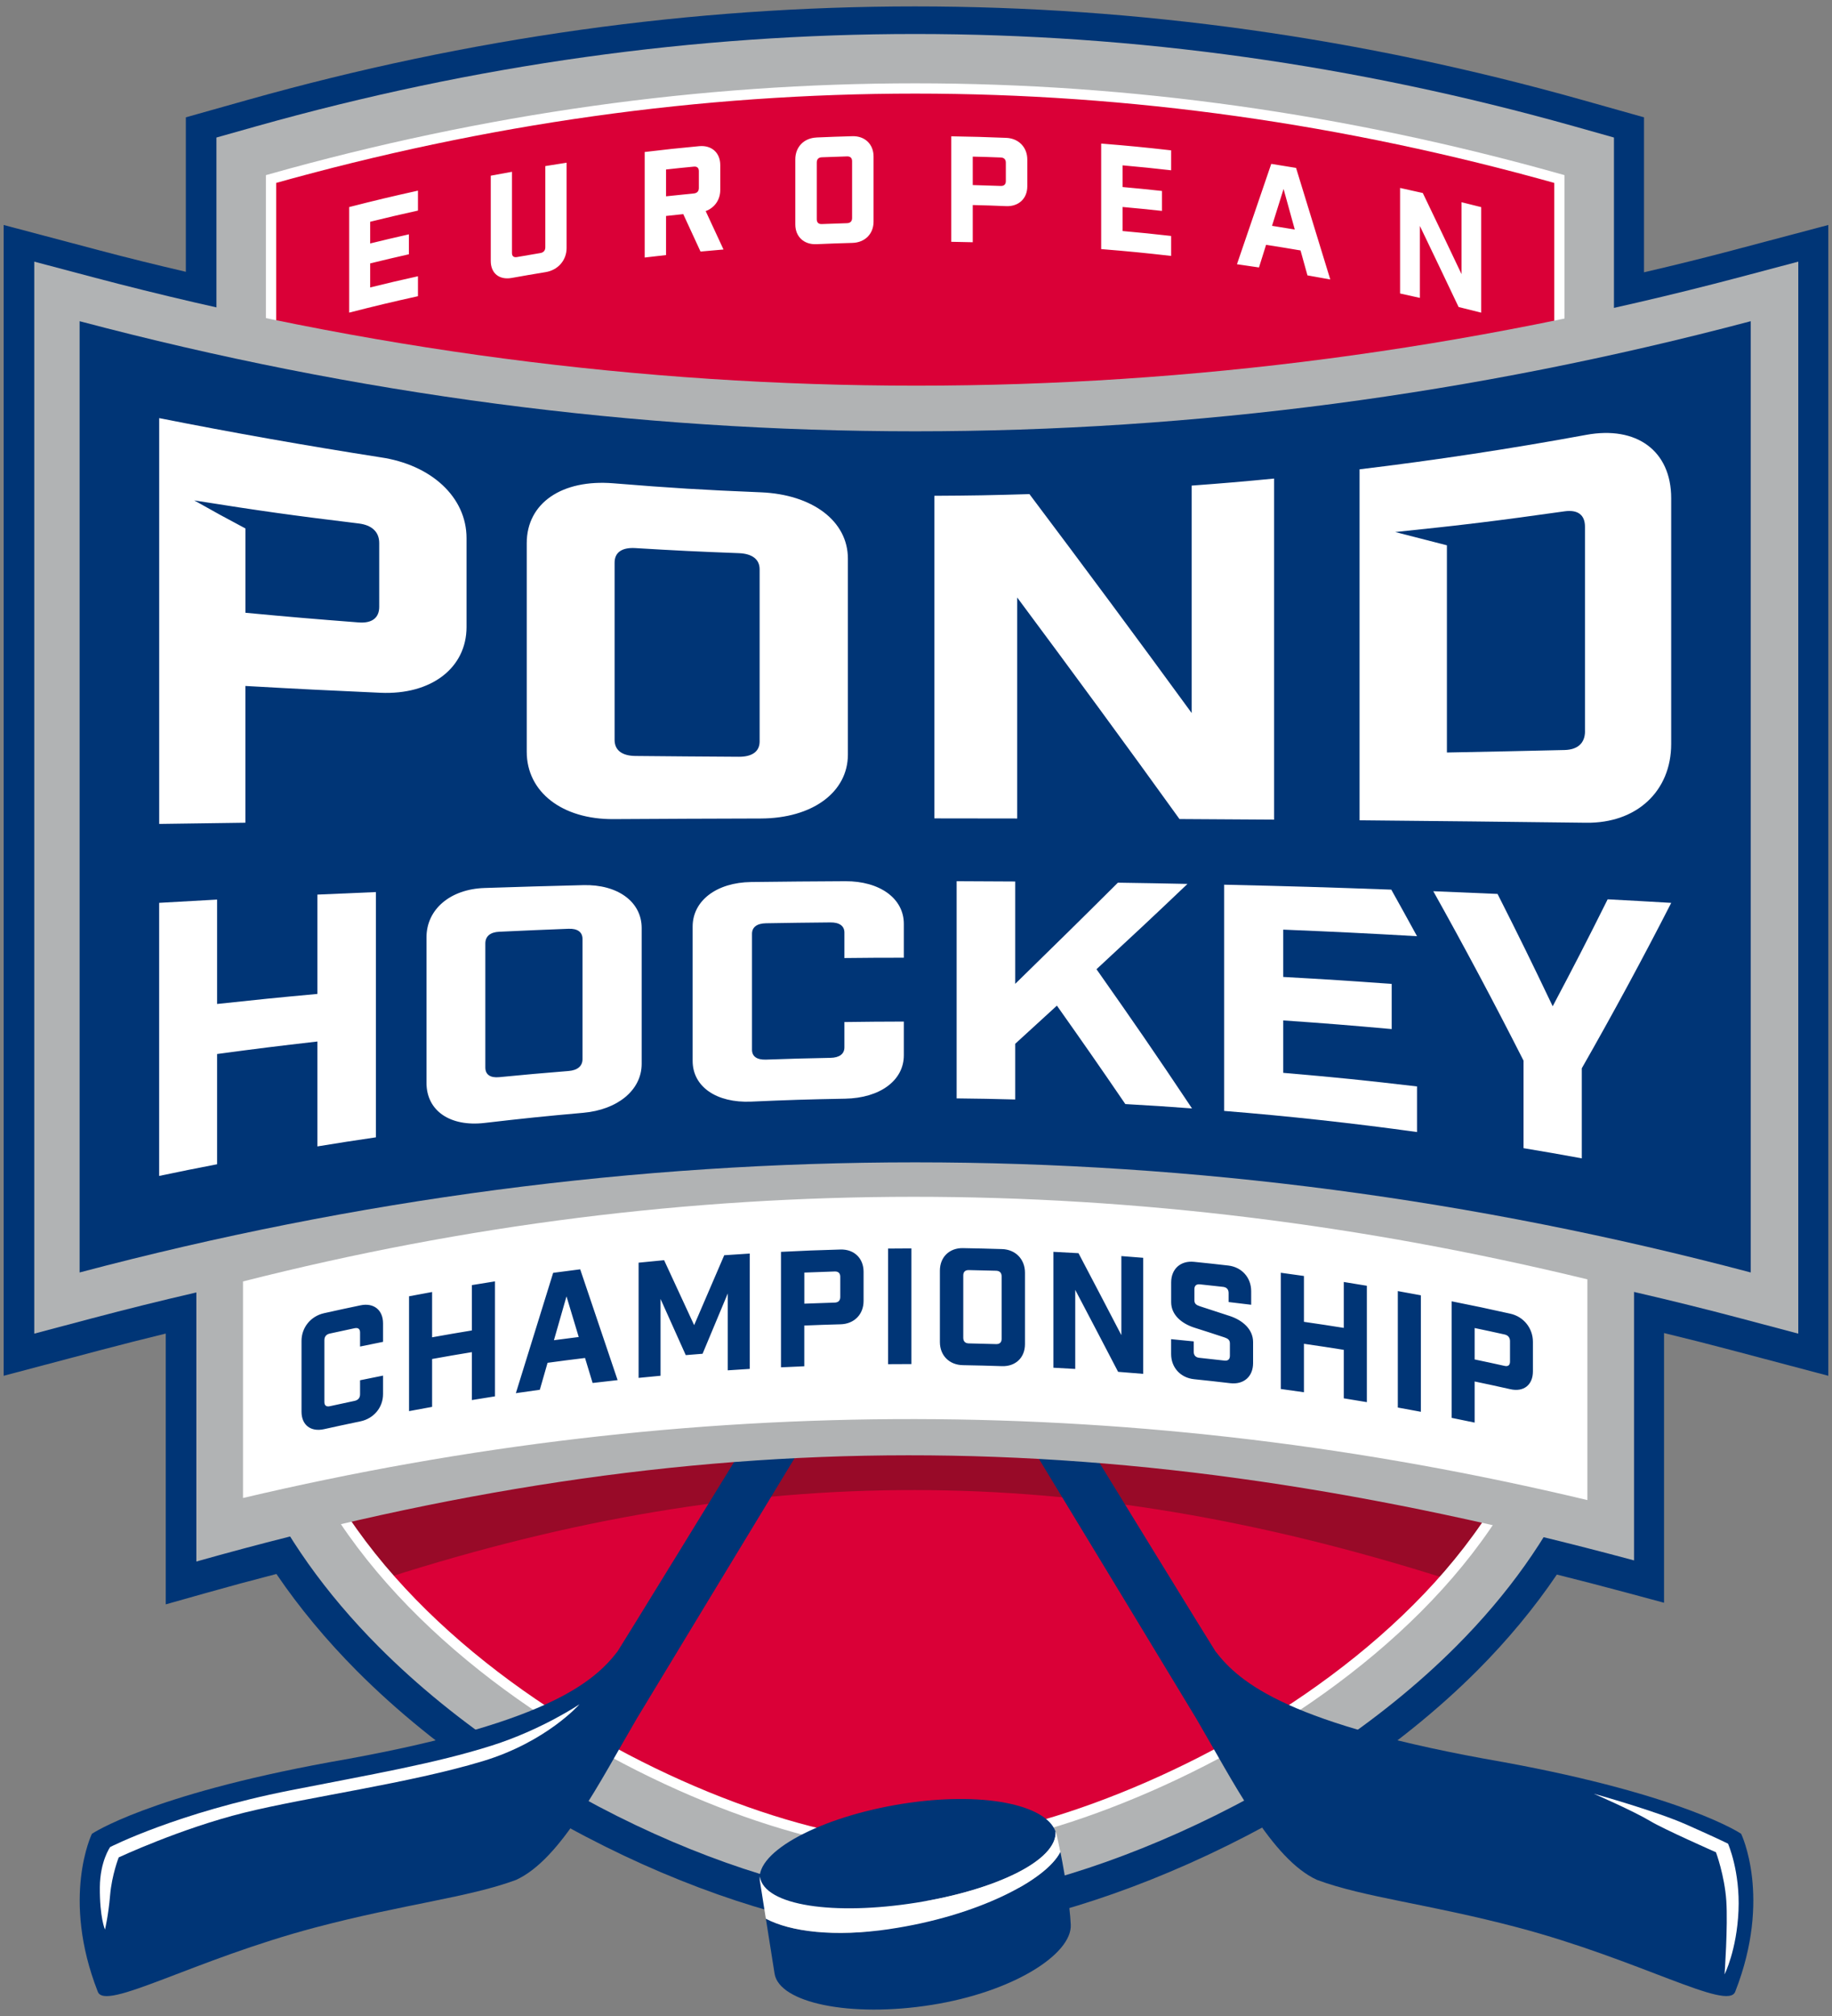 <?xml version="1.0" encoding="UTF-8"?>
<svg xmlns="http://www.w3.org/2000/svg" viewBox="0 0 500 550">
  <rect x="0" y="0" width="500" height="550" fill="#808080" stroke="none"/>
  <path d="m472.68 68.35c-7.44 1.97-15.31 3.92-23.99 5.94v-42.28l-16.9-4.76c-120.82-34-243.34-34-364.17 0l-16.9 4.76v42.14c-8.45-1.97-16.13-3.87-23.41-5.8l-26.31-6.97v313.96l26.31-6.97c5.94-1.57 11.97-3.1 17.93-4.55v73.88l10.52-2.97c6.47-1.83 13.09-3.62 19.68-5.32 6.25 9.19 13.63 18.07 21.94 26.42 44.79 44.98 112.63 71.87 152.33 71.88 39.34 0 109.25-27.56 153.61-72.09 8.21-8.24 15.46-17 21.59-26.05 6.32 1.58 12.64 3.22 18.82 4.88l10.43 2.81v-73.58c6.23 1.51 12.45 3.08 18.51 4.69l26.32 6.97v-313.96l-26.32 6.97zm-421.02 276.95c-9.54 2.21-19.15 4.59-28.58 7.08l-5.52 1.46v-270.95l5.52 1.46c10.24 2.71 21.08 5.33 34.11 8.26l10.09 2.26v-50.32l4.83-1.36c117.85-33.17 237.35-33.17 355.21 0l4.83 1.36v50.44l10.08-2.25c13.21-2.95 24.23-5.61 34.7-8.38l5.52-1.46v270.95l-5.52-1.46c-9.57-2.53-19.38-4.96-29.17-7.21l-10.13-2.33v72.89c-4.81-1.24-9.65-2.46-14.48-3.63l-5.82-1.42-3.17 5.08c-6.11 9.82-13.7 19.3-22.55 28.19-41.35 41.52-105.85 67.21-141.89 67.21-36.32 0-98.83-25.07-140.59-67.01-8.99-9.03-16.72-18.66-22.97-28.62l-3.2-5.09-5.83 1.47c-5.13 1.29-10.27 2.63-15.32 3.99v-72.94l-10.14 2.34z" fill="#003576"></path>
  <path d="m249.8 518.68h-.02c-38.01 0-103.18-25.98-146.45-69.44-29.09-29.22-44.4-62.71-44.26-96.84v-314.88l10.86-3.06c119.34-33.58 240.36-33.58 359.7 0l10.86 3.06v317.72c.14 32.99-14.71 65.44-42.95 93.79-42.85 43.02-110.05 69.65-147.74 69.65" fill="#b1b3b4"></path>
  <path d="m73.97 48.84c117.03-32.94 234.59-32.94 351.62 0v306.44c.37 89.77-124.18 148.54-175.8 148.53-52.91 0-176.19-60.35-175.82-151.32z" fill="#da0037"></path>
  <path d="m73.98 352.8c-.03 29.38 12.84 55.56 32.06 77.53 99.86-31.87 187.2-31.74 288.36.29 18.79-21.38 31.31-46.79 31.19-75.34v-3.26c-117.23-26.62-234.49-26.34-351.61.78z" fill="#980a28"></path>
  <path d="m73.97 48.84c117.03-32.94 234.59-32.94 351.62 0v306.44c.37 89.77-124.18 148.54-175.8 148.53-52.91 0-176.19-60.35-175.82-151.32z" fill="none" stroke="#fff" stroke-miterlimit="10" stroke-width="2.8"></path>
  <path d="m25.08 500.3s-8.46 17.36 1.6 43.04c1.93 5.5 26.04-8.68 59.47-17.51 24.16-6.38 41.73-8.15 54.68-12.95 12.38-5.64 22.85-26.79 32.99-44.06 1.31-2.23 29.55-48.78 68.14-112.38h-15.56c-33.3 54.27-56.86 92.61-57.85 94.09-6.62 8.64-20.17 20.09-78.56 30.22-49.52 9.06-64.91 19.55-64.91 19.55" fill="#003576"></path>
  <path d="m258.32 356.43c38.6 63.6 66.84 110.16 68.14 112.38 10.14 17.27 20.62 38.42 32.99 44.06 12.95 4.8 30.51 6.57 54.68 12.95 33.43 8.83 57.53 23.01 59.47 17.51 10.06-25.68 1.6-43.04 1.6-43.04s-15.39-10.5-64.91-19.56c-58.4-10.13-71.94-21.58-78.56-30.22-1-1.48-24.55-39.82-57.86-94.09h-15.56z" fill="#003576"></path>
  <path d="m28.66 526.44s-1.48-3.28-1.41-11.6c.06-7.05 2.81-10.93 2.81-10.93s18.3-9.39 49.27-15.49c22.03-4.34 39.37-7.28 54.9-12.2 13.61-4.31 23.93-11.26 23.93-11.26s-8.96 10.23-26.31 15.49c-20.15 6.1-47.83 9.78-65.19 14.08s-34.26 12.2-34.26 12.2-1.88 4.79-2.35 10.32c-.47 5.54-1.4 9.39-1.4 9.39" fill="#fff"></path>
  <path d="m435.02 489.37s16.89 4.69 25.34 8.45c8.45 3.75 11.26 5.16 11.26 5.16s3.33 7.51 2.86 18.3-3.8 17.36-3.8 17.36.94-13.17.47-20.08-2.82-13.23-2.82-13.23-14.19-6.26-17.83-8.45c-4.69-2.82-15.49-7.51-15.49-7.51" fill="#fff"></path>
  <path d="m21.73 347.15c151.29-40.06 304.81-40.05 456.09 0v-259.52c-151.29 40.05-304.8 40.05-456.09 0v259.52z" fill="#003576"></path>
  <path d="m250.07 304.64c71.94 0 143.87 8.8 215.37 26.41v-226.88c-143.01 35.21-287.74 35.21-430.74 0v226.88c71.5-17.61 143.43-26.41 215.37-26.41m-240.72 59.2v-292.46l15.92 4.22c149.17 39.49 300.44 39.49 449.61 0l15.92-4.22v292.46l-15.92-4.22c-149.17-39.49-300.44-39.49-449.61 0l-15.92 4.22z" fill="#b1b3b4"></path>
  <path d="m53.59 426.01c136.87-38.59 250.43-38.59 392.38-.3v-85.23c-130.82-33.18-261.7-32.87-392.38.87z" fill="#b1b3b4"></path>
  <path d="m66.32 408.68c122.54-28.9 244.45-28.7 366.92.57v-60.22c-123.12-29.89-245.12-30.36-366.92.57z" fill="#fff"></path>
  <path d="m21.73 347.15c151.29-40.06 304.81-40.05 456.09 0v-259.52c-151.29 40.05-304.8 40.05-456.09 0v259.52z" fill="#003576"></path>
  <g fill="#fff">
    <path d="m132.24 242.26c-9.38.31-15.84 5.83-15.84 13.47v39.68c0 7.65 6.46 12.04 15.84 10.95 10.76-1.25 16.16-1.81 26.96-2.77 9.41-.84 15.93-6.22 15.93-13.36v-37.05c0-7.14-6.52-11.94-15.93-11.7-10.8.27-16.2.43-26.96.78m26.74 46.69c0 1.9-1.35 3.04-3.81 3.24-7.57.61-11.36.95-18.91 1.68-2.46.24-3.8-.69-3.8-2.65v-33.82c0-1.96 1.34-3.09 3.8-3.2 7.55-.35 11.34-.52 18.91-.81 2.46-.09 3.81.89 3.81 2.79v32.79z"></path>
    <path d="m230.46 261.37c6.49-.07 9.73-.09 16.22-.09v-9.24c0-6.91-6.54-11.68-16-11.63-10.27.05-15.4.1-25.67.22-9.45.12-15.97 5.1-15.97 12.16v36.64c0 7.06 6.52 11.52 15.97 11.11 10.26-.45 15.4-.61 25.67-.8 9.46-.18 16-4.94 16-11.85v-9.19c-6.49.02-9.73.04-16.22.13v6.9c0 1.81-1.35 2.82-3.83 2.87-7.03.14-10.54.23-17.56.48-2.48.09-3.83-.86-3.83-2.69v-31.62c0-1.83 1.35-2.85 3.83-2.89 7.02-.12 10.54-.16 17.56-.23 2.48-.02 3.83.96 3.83 2.77z"></path>
    <path d="m288.46 274.36c7.47 10.58 11.21 15.93 18.67 26.85 7.29.41 10.93.65 18.2 1.19-10.42-15.6-15.63-23.14-26.07-37.98 9.94-9.21 14.91-13.82 24.83-23.27-7.59-.16-11.39-.22-18.99-.34-11.2 11.15-16.8 16.62-28.02 27.6v-27.92c-6.39-.05-9.59-.06-15.99-.08v59.25c6.4.07 9.6.13 15.99.3v-15.2c4.55-4.16 6.82-6.24 11.37-10.4"></path>
    <path d="m334.1 241.36v61.72c17.57 1.41 35.18 3.34 52.64 5.76v-12.44c-14.56-1.71-21.87-2.45-36.51-3.71v-14.3c11.86.82 17.79 1.3 29.6 2.36v-12.32c-11.81-.86-17.73-1.24-29.6-1.9v-12.91c14.64.61 21.95.96 36.51 1.79-2.81-5.13-4.21-7.67-7.02-12.7-18.19-.66-27.32-.93-45.62-1.35"></path>
    <path d="m431.71 316.02v-24.57c8.47-14.84 16.63-29.92 24.41-45.13-6.92-.41-10.4-.6-17.35-.97-5.99 12-8.99 17.82-15 29.18-6.01-12.6-9.02-18.71-15.05-30.65-7-.31-10.51-.46-17.54-.74 8.52 15.22 16.74 30.66 24.63 46.22v23.88c6.37 1.06 9.56 1.62 15.91 2.78"></path>
    <path d="m43.44 320.81c6.31-1.32 9.48-1.96 15.81-3.18v-30.08c10.92-1.47 16.39-2.15 27.38-3.41v28.62c6.38-1.04 9.57-1.54 15.97-2.48v-66.91c-6.4.26-9.6.4-15.97.69v27.1c-10.99 1.01-16.46 1.56-27.38 2.74v-28.48c-6.34.34-9.5.52-15.81.89v74.49z"></path>
    <path d="m321.9 223.45c10.34.05 15.51.09 25.83.16v-93.05c-8.98.87-13.48 1.25-22.49 1.92v62.05c-14.61-20.03-29.38-39.93-44.28-59.73-10.37.31-15.56.41-25.94.46v88.01c9.04 0 13.56 0 22.6.03v-60.29c14.91 20.05 29.7 40.16 44.29 60.44m-90.5-17.6v-53.45c0-10.29-9.71-17.51-23.76-18.09-16.12-.66-24.18-1.16-40.25-2.46-14-1.14-23.64 5.37-23.64 16.33v56.92c0 10.96 9.64 18.45 23.64 18.37 16.07-.09 24.12-.13 40.25-.17 14.05-.04 23.76-7.15 23.76-17.44m-24.09-3.57c0 2.72-2.01 4.19-5.69 4.17-11.3-.07-16.95-.11-28.22-.22-3.67-.04-5.67-1.58-5.67-4.38v-48.36c0-2.8 2-4.19 5.67-3.97 11.28.68 16.92.95 28.22 1.38 3.67.14 5.69 1.68 5.69 4.4v46.99zm-79.99-31.24v-24.24c0-11.19-9.63-20.03-23.5-22.05-20.26-3.17-40.26-6.7-60.38-10.69v110.71c9.38-.14 14.09-.21 23.52-.33v-37.31c14.68.83 22.06 1.2 36.86 1.86 13.87.62 23.5-6.77 23.5-17.96m-23.83-5.5c0 3.03-1.98 4.55-5.61 4.27-12.41-.96-18.59-1.48-30.91-2.64v-23c-5.6-2.97-8.39-4.5-13.97-7.65 17.85 2.84 26.84 4.1 44.88 6.29 3.63.44 5.61 2.32 5.61 5.35z"></path>
    <path d="m456.11 202.95v-67.04c0-12.92-9.44-19.81-23.2-17.27-20.51 3.78-41.14 6.91-61.85 9.4v95.75c20.62.19 41.23.42 61.85.67 13.76.18 23.2-8.59 23.2-21.51m-23.52-3.46c0 3.23-1.97 5.04-5.58 5.13-12.8.3-19.22.43-32.11.68v-56.53c-5.64-1.46-8.46-2.19-14.11-3.62 18.57-1.92 27.82-3.05 46.21-5.65 3.61-.51 5.58.96 5.58 4.19v55.82z"></path>
  </g>
  <g fill="#003576">
    <path d="m98.27 367.36c2.51-.52 3.76-.78 6.27-1.28v-5.05c0-3.65-2.53-5.68-6.18-4.91-3.97.83-5.95 1.26-9.91 2.14-3.65.81-6.16 3.92-6.16 7.57v19.29c0 3.65 2.51 5.59 6.16 4.78 3.96-.88 5.94-1.3 9.91-2.13 3.65-.76 6.18-3.78 6.18-7.43v-5.05c-2.51.5-3.76.75-6.27 1.27v3.83c0 .96-.52 1.58-1.48 1.79-2.71.57-4.07.86-6.78 1.46-.96.21-1.48-.2-1.48-1.15v-16.87c0-.96.52-1.59 1.48-1.8 2.71-.6 4.07-.89 6.78-1.46.96-.2 1.48.21 1.48 1.17zm13.37 17.62c2.51-.47 3.77-.7 6.29-1.16v-13.06c4.33-.78 6.5-1.16 10.85-1.87v13.07c2.52-.41 3.78-.61 6.31-1.01v-31.37c-2.53.39-3.79.6-6.31 1.02v12.37c-4.34.72-6.51 1.09-10.85 1.87v-12.36c-2.52.46-3.77.69-6.29 1.17zm37.79-13.18c4.09-.56 6.14-.82 10.24-1.32.83 2.73 1.24 4.09 2.07 6.82 2.73-.32 4.09-.48 6.82-.78-4.08-12.12-6.13-18.17-10.21-30.23-2.95.37-4.43.56-7.38.96-4.08 13.11-6.11 19.67-10.18 32.83 2.61-.39 3.92-.57 6.54-.93.84-2.94 1.26-4.41 2.11-7.35m5.17-18.13c1.34 4.43 2 6.65 3.34 11.09-2.71.34-4.06.51-6.77.87 1.37-4.79 2.06-7.18 3.43-11.96m50.02-11.68c-2.79.17-4.19.26-6.97.46-3.28 7.61-4.93 11.43-8.21 19.07-3.28-7.11-4.92-10.65-8.2-17.72-2.79.26-4.18.4-6.96.68v31.43c2.4-.24 3.59-.36 5.99-.58v-20.96c2.75 6.12 4.13 9.18 6.88 15.33 1.84-.15 2.75-.23 4.59-.37 2.75-6.59 4.13-9.89 6.88-16.46v20.98c2.4-.16 3.6-.24 6-.39v-31.48zm8.52-.47v31.5c2.55-.13 3.82-.18 6.36-.28v-11.11c3.96-.16 5.94-.23 9.9-.34 3.71-.1 6.28-2.68 6.28-6.36v-7.97c0-3.68-2.57-6.17-6.28-6.07-6.51.18-9.76.31-16.27.64m6.38 14.14v-8.49c3.32-.14 4.99-.2 8.31-.3.97-.03 1.5.48 1.5 1.44v5.52c0 .96-.53 1.5-1.5 1.53-3.32.1-4.99.16-8.31.29m22.85 16.51c2.55-.02 3.82-.03 6.37-.03v-31.55c-2.55 0-3.82.01-6.37.04zm20.43-31.66c-3.71-.06-6.28 2.46-6.28 6.15v19.47c0 3.68 2.57 6.25 6.28 6.31 4.26.08 6.39.13 10.66.27 3.71.12 6.28-2.32 6.28-6v-19.49c0-3.69-2.56-6.34-6.28-6.45-4.26-.13-6.39-.18-10.66-.26m10.57 24.74c0 .96-.53 1.47-1.5 1.44-2.99-.09-4.48-.13-7.47-.19-.97-.02-1.5-.56-1.5-1.52v-17.02c0-.96.53-1.48 1.5-1.46 2.99.06 4.48.09 7.47.18.97.03 1.5.57 1.5 1.54v17.02zm32.68-22.58v21.58c-4.68-8.99-7.02-13.46-11.7-22.36-2.74-.16-4.11-.24-6.85-.37v31.62c2.38.12 3.58.19 5.96.33v-21.57c4.68 8.9 7.02 13.37 11.7 22.36 2.74.21 4.1.32 6.84.55v-31.66c-2.38-.2-3.57-.29-5.96-.47m29.28 12.54c2.46.28 3.69.43 6.16.74v-3.7c0-3.7-2.55-6.57-6.25-7-3.73-.43-5.6-.63-9.33-1.01-3.7-.38-6.26 1.94-6.26 5.63v5.37c0 3.52 2.91 5.86 6.34 6.96 3.28 1.04 4.91 1.57 8.19 2.65.97.33 1.5.7 1.5 1.67v3.34c0 .97-.53 1.44-1.5 1.32-2.75-.31-4.12-.47-6.87-.76-.97-.1-1.5-.68-1.5-1.65v-2.82c-2.47-.25-3.7-.38-6.17-.61v4.05c0 3.7 2.56 6.48 6.26 6.87 3.95.41 5.92.63 9.86 1.09 3.69.43 6.25-1.79 6.25-5.49v-5.73c0-3.52-2.9-5.96-6.33-7.1-3.28-1.08-4.91-1.62-8.19-2.67-.97-.32-1.5-.68-1.5-1.65v-2.99c0-.97.53-1.44 1.5-1.34 2.54.26 3.81.4 6.34.69.97.11 1.5.7 1.5 1.67zm14.24 23.72c2.53.35 3.79.52 6.32.89v-13.22c4.35.63 6.53.96 10.87 1.65v13.23c2.52.4 3.78.61 6.3 1.04 0-12.7 0-19.05 0-31.75-2.52-.42-3.78-.63-6.3-1.03v12.52c-4.35-.69-6.52-1.02-10.87-1.65v-12.51c-2.53-.36-3.79-.54-6.32-.88v31.72zm31.94 5.06c2.52.45 3.77.69 6.29 1.16v-31.78c-2.51-.47-3.77-.7-6.29-1.15zm14.7-28.97v31.79c2.51.51 3.76.77 6.27 1.29v-11.22c3.9.82 5.85 1.24 9.74 2.11 3.65.82 6.16-1.16 6.16-4.87v-8.05c0-3.71-2.51-6.87-6.16-7.68-6.39-1.43-9.59-2.1-16.01-3.38m6.27 15.86v-8.57c3.27.68 4.91 1.04 8.17 1.76.96.21 1.48.86 1.48 1.83v5.57c0 .97-.52 1.39-1.48 1.17-3.27-.72-4.9-1.08-8.17-1.76"></path>
    <path d="m95.3 56.5v28.79c7.49-1.91 11.24-2.81 18.77-4.48v-5.44c-5.23 1.16-7.84 1.77-13.04 3.05v-6.56c4.22-1.03 6.33-1.53 10.57-2.49v-5.44c-4.23.96-6.35 1.46-10.57 2.49v-5.92c5.21-1.28 7.82-1.89 13.04-3.05v-5.44c-7.53 1.68-11.29 2.57-18.77 4.48m59.34-12.1c-2.32.36-3.49.54-5.81.92v22.15c0 .88-.48 1.44-1.37 1.58-2.55.42-3.82.64-6.36 1.09-.89.16-1.37-.24-1.37-1.11v-22.15c-2.32.41-3.47.63-5.79 1.06v23.27c0 3.36 2.33 5.23 5.71 4.63 3.7-.66 5.55-.98 9.26-1.59 3.39-.55 5.73-3.23 5.73-6.59v-23.27zm42.83 23.69c-1.95-4.2-2.92-6.3-4.87-10.49 2.43-.9 3.98-3.07 3.98-5.79v-6.76c0-3.36-2.35-5.48-5.76-5.16-5.96.56-8.93.88-14.87 1.59v28.79c2.33-.28 3.5-.41 5.83-.67v-10.67c1.88-.21 2.82-.31 4.7-.5 1.88 4.08 2.82 6.12 4.71 10.21 2.51-.24 3.77-.35 6.29-.56m-6.74-16.78c0 .88-.49 1.41-1.38 1.49-3.04.3-4.55.45-7.58.78v-7.32c3.03-.33 4.55-.49 7.58-.78.89-.09 1.38.35 1.38 1.23v4.59zm32.09-13.77c-3.42.15-5.77 2.59-5.77 5.95v17.75c0 3.36 2.36 5.55 5.77 5.4 3.92-.17 5.88-.24 9.81-.35 3.42-.09 5.78-2.45 5.78-5.81v-17.75c0-3.36-2.36-5.64-5.78-5.55-3.92.11-5.88.18-9.81.35m9.73 21.98c0 .88-.49 1.37-1.38 1.4-2.75.08-4.13.13-6.88.24-.9.04-1.38-.42-1.38-1.3v-15.51c0-.88.49-1.38 1.38-1.41 2.75-.11 4.13-.16 6.88-.24.9-.03 1.38.44 1.38 1.32v15.51zm27.07-22.31v28.79c2.34.04 3.52.06 5.86.12v-10.15c3.65.09 5.47.15 9.11.3 3.42.14 5.78-2.06 5.78-5.42v-7.28c0-3.36-2.36-5.8-5.78-5.93-5.99-.24-8.98-.32-14.97-.42m5.86 13.3v-7.76c3.06.07 4.59.12 7.65.24.89.03 1.38.53 1.38 1.41v5.04c0 .88-.49 1.34-1.38 1.31-3.06-.11-4.59-.16-7.65-.24m35.05-11.32v28.79c7.65.62 11.47 1 19.1 1.86v-5.44c-5.3-.6-7.95-.87-13.26-1.35v-6.56c4.3.39 6.45.61 10.75 1.07v-5.44c-4.3-.47-6.45-.68-10.75-1.07v-5.92c5.31.48 7.96.75 13.26 1.35v-5.44c-7.63-.86-11.45-1.23-19.1-1.85m45.02 27.63c3.76.58 5.64.89 9.39 1.53.76 2.72 1.14 4.08 1.89 6.8 2.49.43 3.74.66 6.23 1.12-3.73-12.2-5.6-18.29-9.34-30.44-2.71-.46-4.06-.68-6.77-1.1-3.74 10.92-5.62 16.4-9.36 27.38 2.41.34 3.61.52 6.01.88.77-2.47 1.16-3.71 1.94-6.18m4.77-15.23c1.23 4.42 1.84 6.63 3.06 11.06-2.48-.42-3.72-.62-6.21-1.01 1.26-4.02 1.89-6.03 3.15-10.05m48.57 3.6v19.63c-4.22-8.89-6.33-13.32-10.57-22.13-2.48-.56-3.72-.84-6.2-1.38v28.79c2.16.47 3.24.71 5.4 1.2v-19.63c4.23 8.81 6.35 13.23 10.57 22.12 2.47.6 3.7.91 6.17 1.54v-28.79c-2.15-.55-3.22-.82-5.37-1.34" fill="#fff"></path>
    <path d="m288.32 500.34c.16.66.33 1.38.51 2.17-.17-.78-.34-1.51-.51-2.17z"></path>
    <path d="m288.84 502.57c.18.83.37 1.72.56 2.66-3.89 7.74-22.73 17.54-46.66 21.06-15.08 2.22-26.99.72-33.72-2.85l-1.64-10.38c-.06-.39-.04-.79-.01-1.19 0 .04 0 .08.01.11 1.26 7.97 20.37 10.63 42.65 7.1 21.85-3.46 38.6-11.59 38.05-19.41-2.69-7.43-20.1-10.99-41.73-7.57-22.2 3.52-40.23 12.99-38.97 20.96l4.02 25.38c1.26 7.97 20.63 12.06 42.83 8.54 22.2-3.51 38.38-13.83 38.01-21.89-.25-5.53-1.94-15.97-3.39-22.53z"></path>
    <path d="m288.83 502.5s0 .04.01.06c0-.02 0-.04-.01-.06z"></path>
    <path d="m288.32 500.34s-.02-.07-.02-.09c-.05-.22-.14-.42-.22-.63v.05c.07.19.17.38.22.58 0 .03.02.06.02.09z"></path>
  </g>
  <path d="m242.74 526.29c23.93-3.52 42.77-13.32 46.66-21.06-.38-1.88-.75-3.6-1.1-4.98-.05-.22-.14-.42-.22-.63.62 7.84-16.16 16-38.05 19.47-22.28 3.53-41.39.87-42.65-7.1 0-.04 0-.08-.01-.11-.03.4-.05.8.01 1.19l1.64 10.38c6.72 3.57 18.64 5.06 33.72 2.85z" fill="#fff"></path>
</svg>
